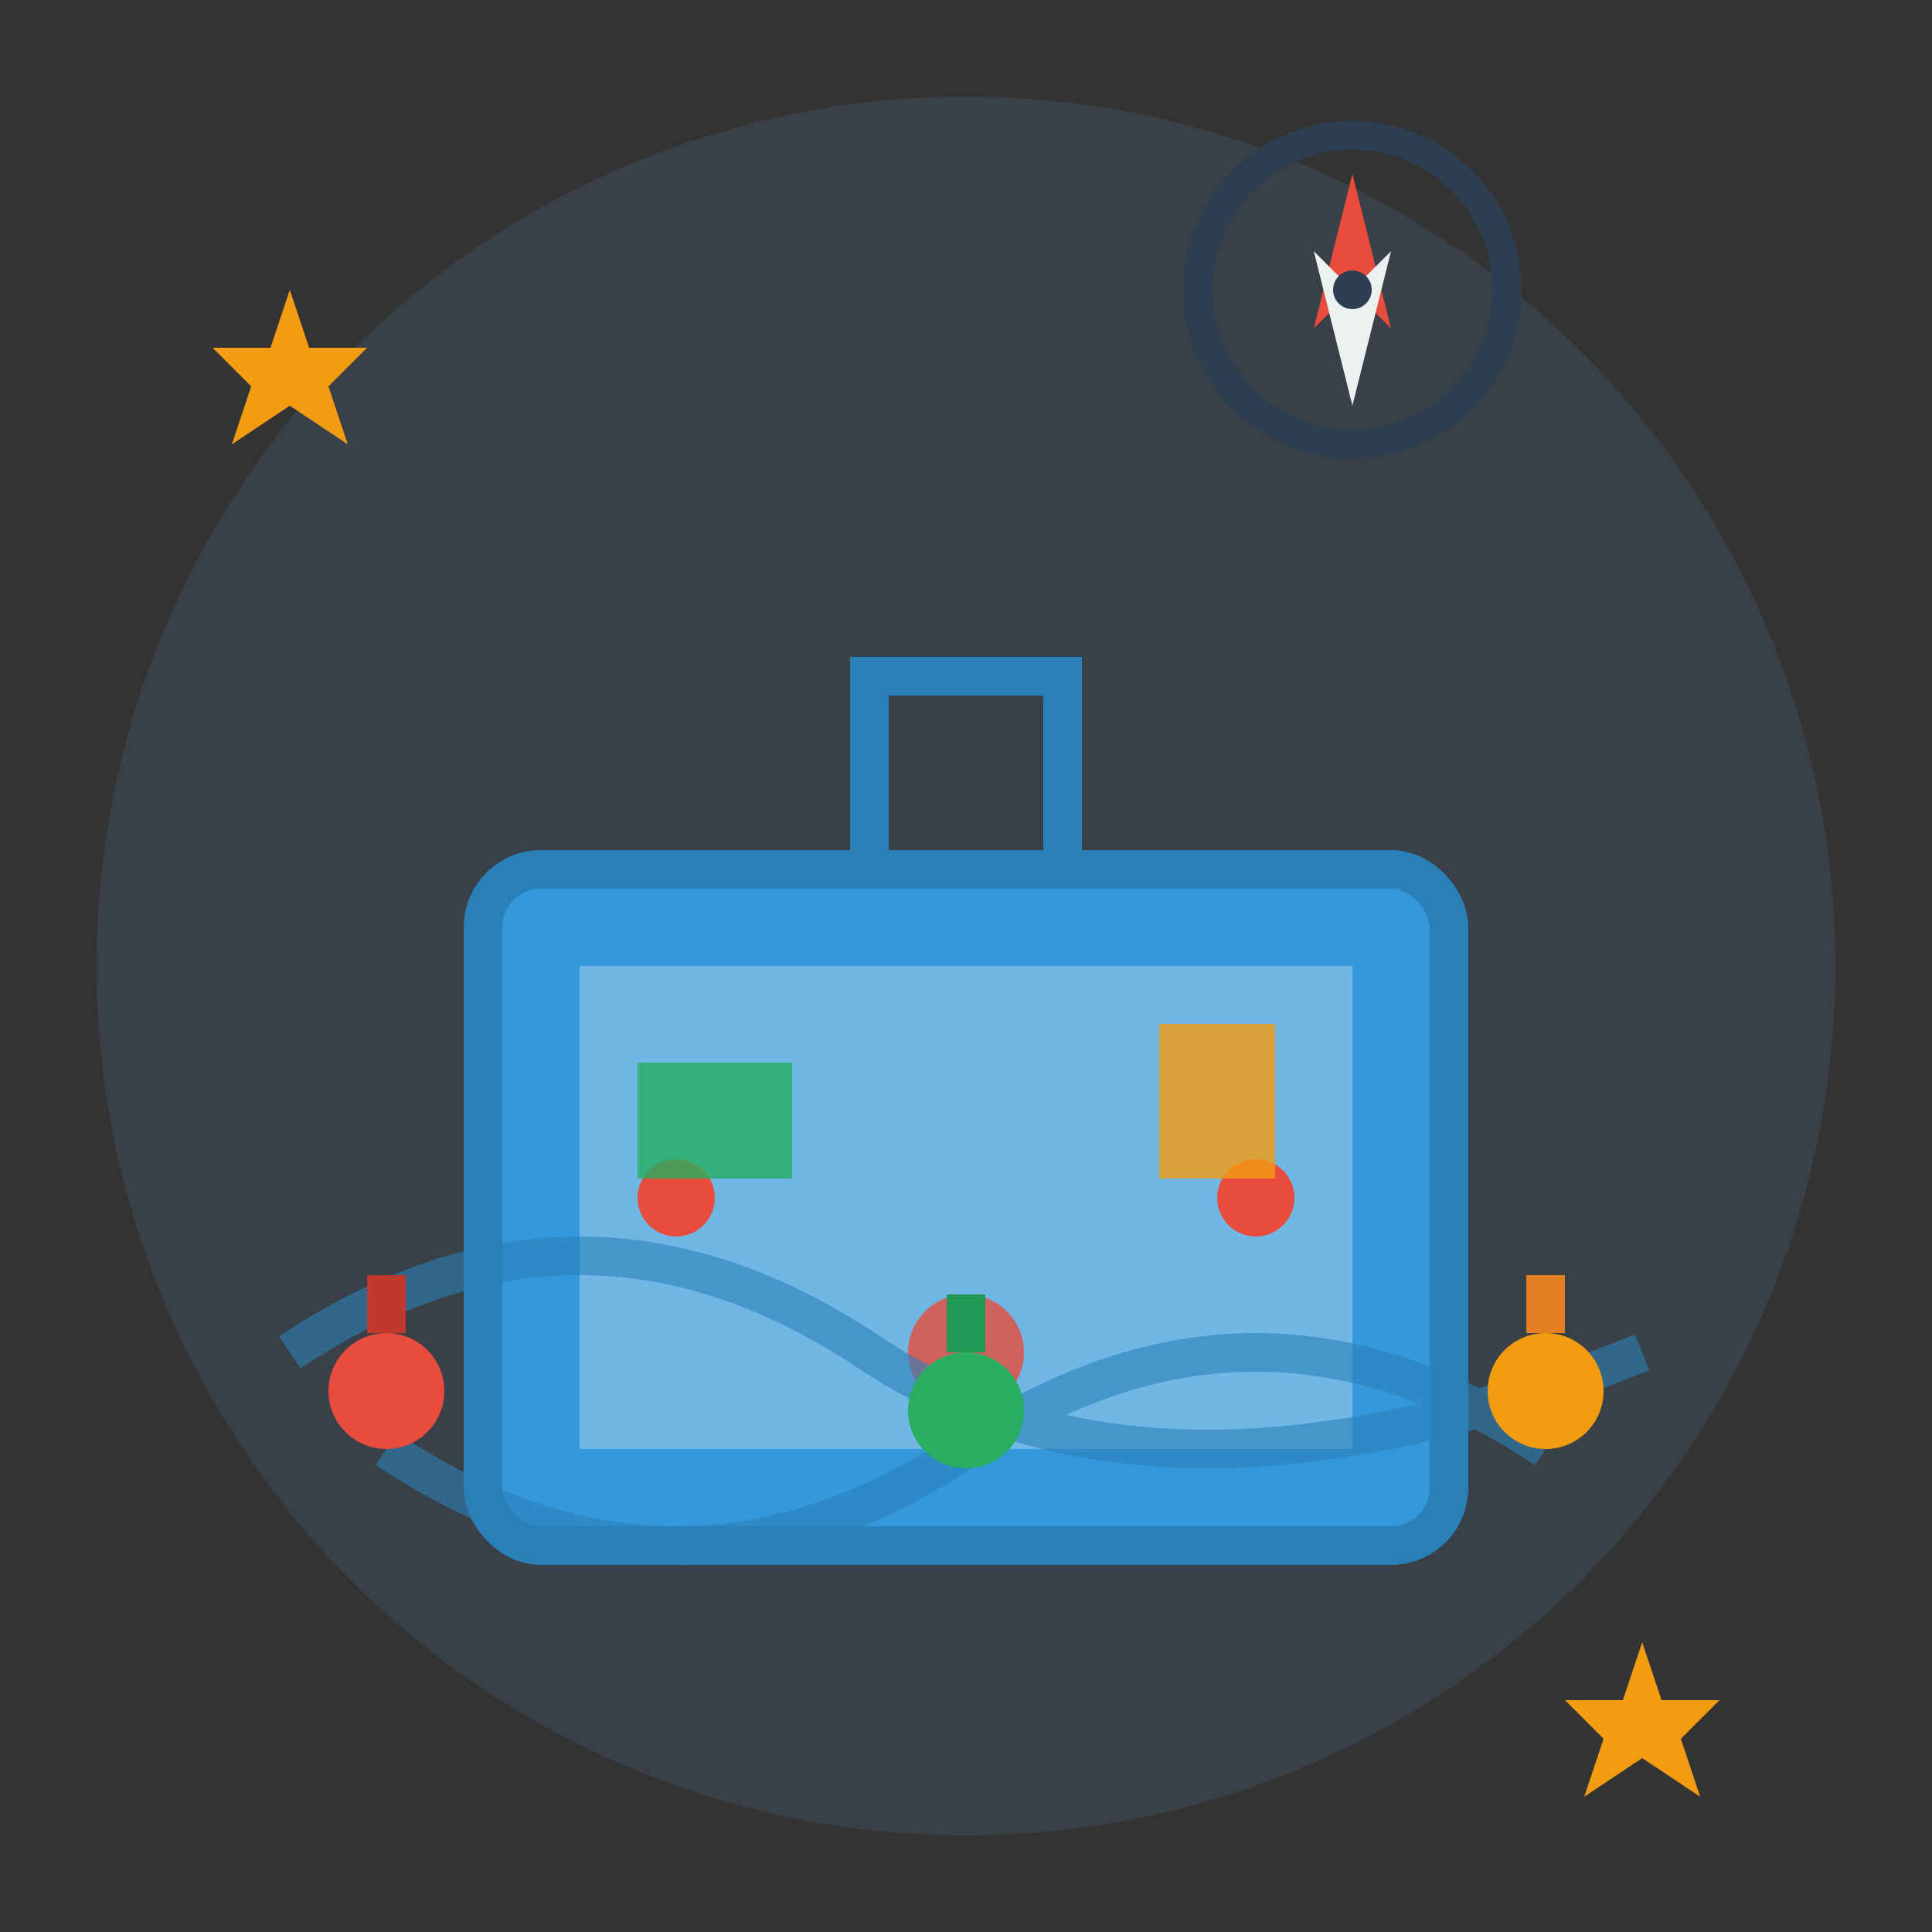 <svg width="100" height="100" viewBox="0 0 100 100" fill="none" xmlns="http://www.w3.org/2000/svg">
  <rect x="0" y="0" width="100" height="100" fill="#333333" stroke="none"/>
  <!-- Background circle -->
  <circle cx="50" cy="50" r="45" fill="#74b9ff" opacity="0.1"/>
  
  <!-- Suitcase -->
  <g id="suitcase" transform="translate(25,30)">
    <rect x="0" y="15" width="50" height="35" rx="3" fill="#3498db" stroke="#2980b9" stroke-width="2"/>
    <rect x="5" y="20" width="40" height="25" fill="#ffffff" opacity="0.3"/>
    
    <!-- Handle -->
    <rect x="20" y="5" width="10" height="10" fill="none" stroke="#2980b9" stroke-width="2"/>
    <path d="M20 15 L30 15" stroke="#2980b9" stroke-width="2"/>
    
    <!-- Clasps -->
    <circle cx="10" cy="32" r="2" fill="#e74c3c"/>
    <circle cx="40" cy="32" r="2" fill="#e74c3c"/>
    
    <!-- Travel stickers -->
    <rect x="8" y="25" width="8" height="6" fill="#27ae60" opacity="0.8"/>
    <rect x="35" y="23" width="6" height="8" fill="#f39c12" opacity="0.8"/>
    <circle cx="25" cy="40" r="3" fill="#e74c3c" opacity="0.8"/>
  </g>
  
  <!-- Map/Route lines -->
  <g id="route" stroke="#2980b9" stroke-width="2" fill="none" opacity="0.6">
    <path d="M15 70 Q30 60 45 70 Q60 80 85 70"/>
    <path d="M20 75 Q35 85 50 75 Q65 65 80 75"/>
  </g>
  
  <!-- Location pins -->
  <g id="pins">
    <circle cx="20" cy="72" r="3" fill="#e74c3c"/>
    <path d="M20 69 L20 66" stroke="#c0392b" stroke-width="2"/>
    
    <circle cx="50" cy="73" r="3" fill="#27ae60"/>
    <path d="M50 70 L50 67" stroke="#229954" stroke-width="2"/>
    
    <circle cx="80" cy="72" r="3" fill="#f39c12"/>
    <path d="M80 69 L80 66" stroke="#e67e22" stroke-width="2"/>
  </g>
  
  <!-- Compass -->
  <g id="compass" transform="translate(70,15)">
    <circle cx="0" cy="0" r="8" fill="none" stroke="#2c3e50" stroke-width="1.5"/>
    <path d="M0 -6 L-2 2 L0 0 L2 2 Z" fill="#e74c3c"/>
    <path d="M0 6 L-2 -2 L0 0 L2 -2 Z" fill="#ecf0f1"/>
    <circle cx="0" cy="0" r="1" fill="#2c3e50"/>
  </g>
  
  <!-- Stars (representing quality) -->
  <g id="stars" fill="#f39c12">
    <path d="M15 15 L16 18 L19 18 L17 20 L18 23 L15 21 L12 23 L13 20 L11 18 L14 18 Z"/>
    <path d="M85 85 L86 88 L89 88 L87 90 L88 93 L85 91 L82 93 L83 90 L81 88 L84 88 Z"/>
  </g>
</svg>
